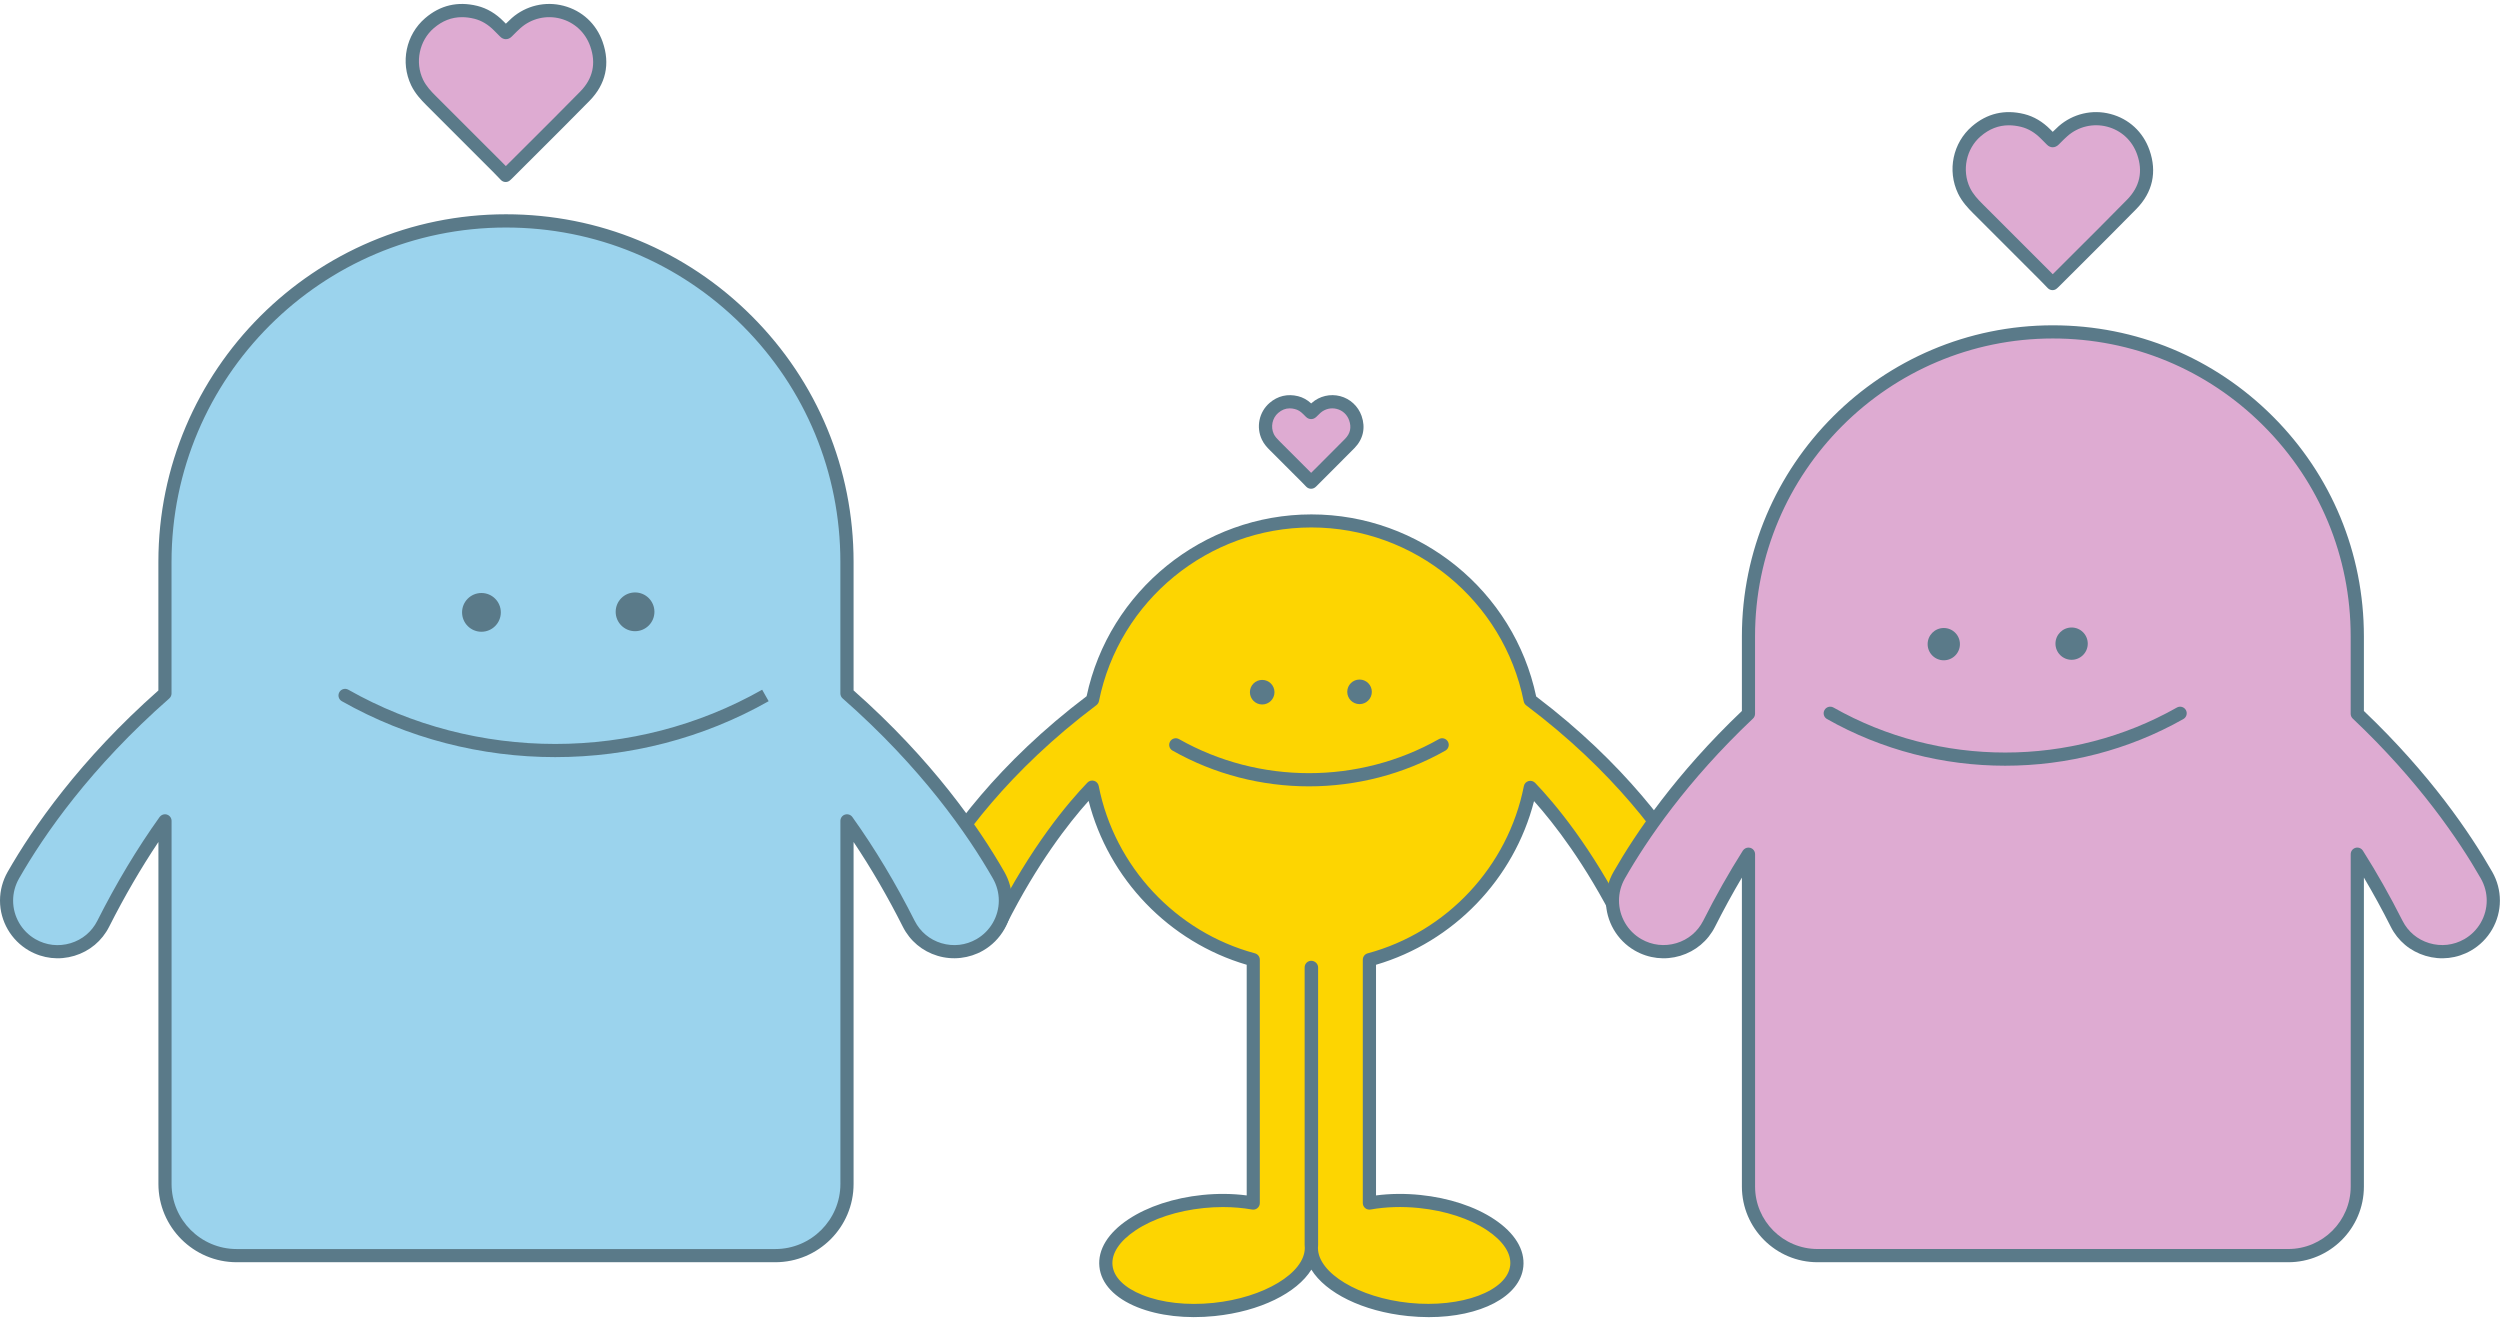 <?xml version="1.0" encoding="UTF-8" standalone="no"?><svg xmlns="http://www.w3.org/2000/svg" xmlns:xlink="http://www.w3.org/1999/xlink" fill="#5a7a89" height="400.3" preserveAspectRatio="xMidYMid meet" version="1" viewBox="0.0 -1.2 758.6 400.3" width="758.6" zoomAndPan="magnify"><g><g id="change1_1"><path d="M514.39,266.51c-7.28-12.77-22.43-34.45-50.05-55.24c-6.19-31.02-33.57-54.39-66.41-54.39 c-32.82,0-60.18,23.33-66.4,54.31c-27.68,20.81-42.87,42.53-50.15,55.31c-1.14,1.98-1.68,4.15-1.68,6.28 c0,4.37,2.27,8.62,6.34,10.95c6.27,3.6,14.3,1.23,17.54-5.22c10.86-21.56,21.97-34.72,27.88-40.85 c4.96,25.39,24.1,45.71,48.85,52.36v73.84c-4.59-0.83-9.79-1.04-15.25-0.48c-17.2,1.76-30.39,10.52-29.46,19.57 c0.93,9.05,15.63,14.96,32.82,13.19c16.63-1.71,29.5-9.95,29.51-18.67c0,8.72,12.88,16.96,29.5,18.67 c17.2,1.77,31.89-4.14,32.83-13.19c0.93-9.05-12.27-17.81-29.47-19.57c-5.46-0.56-10.66-0.35-15.25,0.48v-73.84 c24.72-6.64,43.86-26.93,48.84-52.29c5.92,6.17,16.99,19.3,27.81,40.78c3.24,6.45,11.27,8.82,17.54,5.22 c4.07-2.33,6.34-6.58,6.34-10.95C516.06,270.66,515.52,268.49,514.39,266.51z M397.97,376.57c-0.03,0.3-0.05,0.6-0.05,0.9 c0-0.3-0.02-0.6-0.05-0.9v-84.22h0.09V376.57z" fill="#fdd501"/></g><g id="change2_11"><path d="M433.56,398.47c-2.06,0-4.17-0.11-6.34-0.33c-13.77-1.41-24.92-7.02-29.3-14.08c-4.38,7.06-15.54,12.67-29.31,14.08 c-8.63,0.89-16.96-0.06-23.46-2.67c-6.92-2.78-11.03-7.15-11.55-12.3c-0.53-5.15,2.6-10.26,8.82-14.39 c5.83-3.87,13.79-6.49,22.43-7.38c4.58-0.47,9.19-0.42,13.45,0.14v-69.99c-23.54-6.9-41.94-26.05-47.97-49.73 c-6.06,6.76-15.61,19.02-24.97,37.6c-1.81,3.6-4.94,6.22-8.81,7.39c-3.84,1.15-8.04,0.67-11.51-1.33 c-4.53-2.59-7.34-7.45-7.34-12.69c0-2.55,0.67-5.06,1.94-7.27c8.04-14.11,23.25-35.15,50.08-55.46 c6.79-32.01,35.36-55.17,68.21-55.17c32.88,0,61.45,23.19,68.21,55.25c26.76,20.28,41.94,41.28,49.98,55.38l0,0 c1.27,2.21,1.94,4.73,1.94,7.27c0,5.23-2.81,10.09-7.34,12.69c-3.48,2-7.67,2.48-11.51,1.33c-3.87-1.16-7-3.79-8.81-7.39 c-9.32-18.5-18.86-30.76-24.91-37.53c-6.05,23.64-24.44,42.77-47.95,49.66v69.99c4.26-0.56,8.87-0.61,13.45-0.14 c8.63,0.88,16.6,3.5,22.43,7.38c6.22,4.13,9.35,9.24,8.82,14.39C461.3,392.27,449.18,398.47,433.56,398.47z M371.08,365.07 c-1.92,0-3.87,0.1-5.83,0.3c-8,0.82-15.33,3.21-20.62,6.73c-4.92,3.27-7.42,7.05-7.05,10.65c0.37,3.6,3.59,6.8,9.07,9 c5.9,2.37,13.56,3.23,21.56,2.4c15.28-1.57,27.71-9.05,27.72-16.68c0,0,0,0,0-0.01c0-0.24-0.01-0.46-0.04-0.7 c-0.01-0.07-0.01-0.14-0.01-0.2v-84.22c0-1.1,0.9-2,2-2s2.09,0.9,2.09,2v84.22c0,0.07,0,0.14-0.01,0.2 c-0.02,0.24-0.04,0.46-0.04,0.7c0,0,0,0.01,0,0.01c0,7.63,12.43,15.11,27.71,16.68c15.79,1.62,29.82-3.6,30.63-11.41 c0.37-3.6-2.14-7.38-7.05-10.65c-5.3-3.52-12.63-5.91-20.63-6.73c-5.07-0.52-10.15-0.36-14.69,0.46c-0.58,0.1-1.18-0.05-1.64-0.43 c-0.46-0.38-0.72-0.94-0.72-1.54v-73.84c0-0.9,0.61-1.7,1.48-1.93c24-6.45,42.6-26.37,47.39-50.74c0.14-0.73,0.68-1.32,1.4-1.53 c0.72-0.21,1.49,0,2.01,0.53c5.79,6.03,17.14,19.42,28.15,41.26c1.31,2.61,3.58,4.51,6.39,5.35c2.83,0.85,5.81,0.51,8.37-0.97 c3.29-1.88,5.33-5.42,5.33-9.22c0-1.85-0.49-3.67-1.41-5.28c0,0,0,0,0-0.01c-7.91-13.88-22.93-34.62-49.52-54.63 c-0.39-0.29-0.66-0.72-0.76-1.21c-6.1-30.58-33.21-52.78-64.45-52.78c-31.21,0-58.31,22.16-64.44,52.7 c-0.1,0.48-0.37,0.91-0.76,1.21c-26.66,20.04-41.7,40.81-49.62,54.71c-0.93,1.61-1.41,3.44-1.41,5.29c0,3.8,2.04,7.33,5.33,9.22 c2.57,1.48,5.54,1.82,8.37,0.97c2.81-0.84,5.07-2.74,6.38-5.35c11.05-21.95,22.43-35.32,28.22-41.34c0.52-0.54,1.29-0.74,2.01-0.53 c0.72,0.21,1.25,0.8,1.4,1.54c4.77,24.41,23.38,44.35,47.41,50.81c0.87,0.24,1.48,1.03,1.48,1.93v73.84c0,0.59-0.26,1.16-0.72,1.54 s-1.05,0.54-1.64,0.43C377.15,365.33,374.16,365.07,371.08,365.07z" fill="inherit"/></g></g><g><g id="change3_1"><path d="M756.58,272.07c0,5.36-2.79,10.58-7.79,13.45c-7.7,4.41-17.56,1.5-21.55-6.41 c-4.01-7.96-8.05-14.98-11.93-21.11v100.85c0,11.58-9.39,20.96-20.96,20.96H551.52c-11.58,0-20.96-9.39-20.96-20.96V257.99 c-3.88,6.13-7.92,13.15-11.93,21.11c-3.99,7.91-13.85,10.82-21.55,6.41c-5-2.87-7.79-8.08-7.79-13.45c0-2.61,0.66-5.26,2.05-7.69 c6.75-11.82,19.02-29.87,39.23-48.97v-23.52c0-51.02,41.35-92.37,92.37-92.37c25.51,0,48.6,10.34,65.32,27.06 c16.72,16.71,27.06,39.81,27.06,65.32v23.52c20.21,19.1,32.47,37.15,39.23,48.97C755.92,266.8,756.58,269.45,756.58,272.07z" fill="#deabd2"/></g><g id="change2_15"><path d="M694.35,381.81H551.52c-12.66,0-22.96-10.3-22.96-22.96v-93.76c-2.83,4.78-5.56,9.78-8.15,14.91 c-2.17,4.3-5.91,7.43-10.54,8.83c-4.66,1.4-9.56,0.84-13.79-1.58c-5.42-3.11-8.79-8.93-8.79-15.18c0-3.03,0.8-6.03,2.31-8.69 c6.74-11.79,18.94-29.78,38.96-48.84v-22.66c0-52.04,42.34-94.37,94.37-94.37c25.21,0,48.91,9.82,66.73,27.64 c17.83,17.82,27.64,41.52,27.64,66.73v22.66c20.02,19.06,32.23,37.05,38.96,48.84c1.51,2.65,2.31,5.66,2.31,8.69 c0,6.25-3.37,12.07-8.79,15.18c-4.23,2.42-9.12,2.98-13.79,1.58c-4.63-1.39-8.38-4.52-10.54-8.83c-2.59-5.14-5.32-10.13-8.15-14.91 v93.76C717.31,371.51,707.01,381.81,694.35,381.81z M530.56,255.99c0.19,0,0.37,0.03,0.56,0.08c0.85,0.25,1.44,1.03,1.44,1.92 v100.85c0,10.46,8.51,18.96,18.96,18.96h142.82c10.46,0,18.96-8.51,18.96-18.96V257.99c0-0.89,0.59-1.67,1.44-1.92 c0.85-0.25,1.77,0.1,2.25,0.85c4.22,6.66,8.27,13.82,12.03,21.28c1.67,3.31,4.55,5.72,8.12,6.79c3.6,1.08,7.38,0.65,10.65-1.22 c4.18-2.4,6.78-6.89,6.78-11.71c0-2.33-0.62-4.65-1.79-6.7c-6.67-11.67-18.82-29.57-38.86-48.51c-0.4-0.38-0.63-0.9-0.63-1.45 v-23.52c0-24.15-9.4-46.84-26.47-63.9c-17.06-17.07-39.76-26.47-63.9-26.47c-49.83,0-90.37,40.54-90.37,90.37v23.52 c0,0.55-0.23,1.08-0.63,1.45c-20.04,18.94-32.19,36.83-38.86,48.51c-1.17,2.05-1.79,4.37-1.79,6.7c0,4.82,2.6,9.31,6.78,11.71 c3.26,1.87,7.05,2.3,10.65,1.22c3.57-1.07,6.45-3.49,8.12-6.79c3.76-7.46,7.81-14.61,12.03-21.28 C529.24,256.33,529.89,255.99,530.56,255.99z" fill="inherit"/></g></g><g><g id="change4_1"><path d="M305.09,272.07c0,5.36-2.79,10.58-7.79,13.45c-7.7,4.41-17.56,1.5-21.55-6.41 c-6.42-12.75-12.92-23.09-18.74-31.23v110.18c0,12.01-9.74,21.76-21.76,21.76H71.83c-12.02,0-21.76-9.74-21.76-21.76V247.88 c-5.82,8.14-12.31,18.48-18.73,31.22c-3.99,7.91-13.85,10.82-21.55,6.41c-5-2.87-7.79-8.08-7.79-13.45c0-2.61,0.66-5.26,2.05-7.69 c7.48-13.09,21.72-33.82,46.02-55.16v-39.92c0-57.15,46.33-103.47,103.48-103.47c28.58,0,54.44,11.58,73.17,30.31 c18.72,18.72,30.31,44.59,30.31,73.17v39.91c24.31,21.34,38.55,42.08,46.02,55.17C304.43,266.8,305.09,269.45,305.09,272.07z" fill="#9bd3ed"/></g><g id="change2_12"><path d="M235.26,381.81H71.83c-13.1,0-23.76-10.66-23.76-23.76V254.29c-5.32,7.95-10.33,16.57-14.95,25.71 c-2.17,4.3-5.92,7.44-10.55,8.83c-4.66,1.4-9.56,0.84-13.78-1.58C3.37,284.13,0,278.32,0,272.07c0-3.03,0.8-6.03,2.31-8.69 c7.72-13.51,21.9-33.97,45.75-55.07v-39.02c0-58.16,47.32-105.47,105.48-105.47c28.17,0,54.66,10.97,74.58,30.89 c19.92,19.92,30.89,46.41,30.89,74.58v39.01c23.86,21.1,38.04,41.57,45.76,55.08c1.51,2.65,2.31,5.66,2.31,8.69 c0,6.25-3.37,12.07-8.79,15.18c-4.17,2.39-9.2,2.97-13.8,1.58c-4.63-1.39-8.37-4.53-10.53-8.82c-4.6-9.13-9.62-17.76-14.95-25.72 v103.77C259.02,371.15,248.36,381.81,235.26,381.81z M50.06,245.88c0.2,0,0.41,0.03,0.61,0.1c0.83,0.27,1.39,1.04,1.39,1.9v110.17 c0,10.89,8.87,19.76,19.76,19.76h163.43c10.89,0,19.76-8.86,19.76-19.76V247.88c0-0.87,0.56-1.64,1.39-1.9 c0.83-0.26,1.73,0.03,2.24,0.74c6.82,9.54,13.18,20.14,18.9,31.49c1.67,3.31,4.55,5.72,8.11,6.79c3.61,1.08,7.39,0.65,10.65-1.22 c4.18-2.4,6.78-6.89,6.78-11.71c0-2.33-0.62-4.65-1.79-6.7c-7.64-13.37-21.75-33.7-45.61-54.65c-0.43-0.38-0.68-0.93-0.68-1.5 v-39.91c0-27.1-10.56-52.58-29.72-71.75c-19.17-19.17-44.65-29.72-71.75-29.72c-55.96,0-101.48,45.52-101.48,101.47v39.92 c0,0.58-0.25,1.12-0.68,1.5c-23.85,20.94-37.96,41.28-45.6,54.65c-1.17,2.05-1.79,4.37-1.79,6.7c0,4.82,2.6,9.31,6.78,11.71 c3.26,1.87,7.04,2.3,10.64,1.22c3.57-1.07,6.46-3.48,8.13-6.8c5.74-11.38,12.09-21.97,18.89-31.48 C48.82,246.19,49.43,245.88,50.06,245.88z" fill="inherit"/></g></g><g><g id="change2_9"><circle cx="383" cy="208.84" fill="inherit" r="3.73"/></g><g id="change2_14"><circle cx="412.54" cy="208.73" fill="inherit" r="3.73"/></g><g id="change2_5"><path d="M397.19,237.41c-14.31,0-28.63-3.62-41.4-10.85c-0.96-0.54-1.3-1.76-0.75-2.73c0.54-0.96,1.76-1.3,2.73-0.75 c24.32,13.77,54.53,13.77,78.85,0c0.96-0.55,2.18-0.21,2.73,0.75c0.54,0.96,0.21,2.18-0.75,2.73 C425.82,233.79,411.5,237.41,397.19,237.41z" fill="inherit"/></g></g><g><g id="change2_3"><circle cx="146.09" cy="184.62" fill="inherit" r="5.88"/></g><g id="change2_2"><circle cx="192.7" cy="184.45" fill="inherit" r="5.88"/></g><g id="change2_7"><path d="M168.48,228.54c-22.39,0-44.79-5.66-64.76-16.97c-0.96-0.54-1.3-1.76-0.75-2.73c0.54-0.96,1.77-1.3,2.73-0.75 c38.73,21.94,86.85,21.94,125.57,0l1.97,3.48C213.26,222.89,190.87,228.54,168.48,228.54z" fill="inherit"/></g></g><g><g id="change2_6"><circle cx="589.82" cy="194.26" fill="inherit" r="4.9"/></g><g id="change2_4"><circle cx="628.61" cy="194.11" fill="inherit" r="4.9"/></g><g id="change2_10"><path d="M608.45,231.15c-18.7,0-37.39-4.72-54.07-14.17c-0.96-0.54-1.3-1.76-0.75-2.73c0.54-0.96,1.76-1.3,2.73-0.75 c32.14,18.2,72.06,18.2,104.19,0c0.96-0.55,2.18-0.21,2.73,0.75c0.54,0.96,0.21,2.18-0.75,2.73 C645.84,226.43,627.15,231.15,608.45,231.15z" fill="inherit"/></g></g><g><g><g id="change5_2"><path d="M397.83,145.11c-0.39-0.41-0.77-0.81-1.16-1.19c-3.3-3.3-6.59-6.59-9.89-9.89 c-0.8-0.8-1.56-1.63-2.06-2.68c-1.42-2.98-0.67-6.63,1.83-8.77c2.01-1.73,4.31-2.24,6.86-1.61c1.34,0.33,2.47,1.06,3.44,2.04 c0.28,0.29,0.57,0.56,0.84,0.85c0.14,0.15,0.23,0.12,0.36-0.01c0.44-0.44,0.88-0.89,1.34-1.3c3.9-3.43,10.11-1.91,11.88,3.12 c1.01,2.88,0.43,5.52-1.71,7.71c-3.8,3.87-7.66,7.68-11.49,11.51C398,144.96,397.93,145.01,397.83,145.11z" fill="#deabd2"/></g><g id="change2_8"><path d="M397.82,147.11c-0.52,0-1.05-0.21-1.44-0.61l-0.35-0.36c-0.26-0.27-0.52-0.54-0.78-0.81c-3.29-3.3-6.59-6.59-9.89-9.89 c-0.84-0.84-1.8-1.85-2.45-3.23c-1.82-3.82-0.86-8.4,2.33-11.15c2.46-2.12,5.45-2.83,8.64-2.04c1.46,0.36,2.8,1.1,3.99,2.2 c0.07-0.06,0.13-0.12,0.2-0.18c2.35-2.07,5.57-2.82,8.6-2.03c3.02,0.79,5.44,3.03,6.49,6c1.26,3.59,0.49,7.06-2.17,9.77 c-2.7,2.75-5.42,5.46-8.15,8.18l-3.35,3.35c-0.07,0.07-0.14,0.14-0.24,0.22l-0.08,0.07C398.78,146.94,398.3,147.11,397.82,147.11z M391.36,122.71c-1.29,0-2.43,0.46-3.51,1.39c-1.8,1.55-2.35,4.24-1.33,6.4c0.35,0.72,0.89,1.35,1.67,2.12 c3.22,3.22,6.44,6.44,9.66,9.66l2.16-2.15c2.71-2.71,5.43-5.41,8.12-8.15c1.6-1.63,2.01-3.48,1.25-5.64 c-0.61-1.74-1.97-2.99-3.73-3.45c-1.75-0.46-3.59-0.02-4.95,1.17c-0.36,0.32-0.7,0.66-1.04,1l-0.21,0.21 c-0.6,0.6-1.21,0.7-1.65,0.7c-0.42-0.01-1.04-0.15-1.6-0.75c-0.14-0.16-0.3-0.31-0.45-0.46l-0.35-0.34 c-0.77-0.79-1.59-1.28-2.49-1.5C392.38,122.78,391.86,122.71,391.36,122.71z M399.15,122.5 C399.15,122.5,399.15,122.51,399.15,122.5C399.15,122.51,399.15,122.5,399.15,122.5z" fill="inherit"/></g></g></g><g><g><g id="change5_3"><path d="M622.82,84.84c-0.81-0.84-1.58-1.65-2.37-2.45c-6.76-6.76-13.51-13.52-20.27-20.27 c-1.65-1.65-3.2-3.35-4.22-5.49c-2.91-6.1-1.37-13.58,3.74-17.98c4.11-3.54,8.83-4.59,14.06-3.3c2.75,0.68,5.06,2.17,7.04,4.19 c0.57,0.59,1.18,1.14,1.73,1.74c0.29,0.32,0.47,0.26,0.74-0.02c0.9-0.91,1.8-1.83,2.76-2.67c8-7.02,20.72-3.91,24.35,6.4 c2.08,5.9,0.88,11.32-3.51,15.8c-7.78,7.93-15.69,15.74-23.55,23.59C623.19,84.52,623.05,84.64,622.82,84.84z" fill="#deabd2"/></g><g id="change2_13"><path d="M622.82,86.84c-0.52,0-1.05-0.2-1.44-0.61l-0.77-0.8c-0.53-0.55-1.05-1.09-1.58-1.62c-6.75-6.76-13.51-13.52-20.27-20.27 c-1.6-1.6-3.41-3.52-4.62-6.04c-3.32-6.97-1.57-15.35,4.24-20.36c4.57-3.94,9.9-5.19,15.84-3.73c2.94,0.73,5.62,2.32,7.99,4.73 c0.21,0.22,0.43,0.43,0.64,0.64c0.01,0.01,0.02,0.02,0.03,0.03c0.58-0.58,1.18-1.16,1.81-1.72c4.3-3.77,10.17-5.16,15.7-3.71 c5.6,1.46,9.92,5.46,11.85,10.96c2.34,6.65,0.97,12.83-3.97,17.86c-5.54,5.64-11.22,11.31-16.72,16.79 c-2.28,2.27-4.56,4.54-6.84,6.82c-0.11,0.11-0.22,0.21-0.37,0.34l-0.19,0.17C623.78,86.67,623.3,86.84,622.82,86.84z M609.57,36.82c-3.14,0-5.97,1.11-8.57,3.35c-4.39,3.78-5.75,10.34-3.24,15.61c0.93,1.95,2.46,3.57,3.83,4.93 c6.76,6.75,13.52,13.51,20.28,20.27c0.34,0.34,0.67,0.68,1.01,1.03c1.96-1.96,3.92-3.91,5.87-5.86 c5.49-5.47,11.17-11.13,16.69-16.76c3.85-3.92,4.88-8.54,3.05-13.73c-1.49-4.23-4.8-7.29-9.09-8.42 c-4.25-1.11-8.75-0.05-12.05,2.85c-0.75,0.66-1.47,1.38-2.22,2.14l-0.44,0.44c-0.56,0.56-1.22,0.83-1.85,0.82 c-0.46-0.01-1.14-0.16-1.78-0.85c-0.32-0.35-0.66-0.68-1-1.01c-0.23-0.23-0.47-0.46-0.69-0.69c-1.87-1.9-3.86-3.09-6.09-3.65 C611.99,36.98,610.76,36.82,609.57,36.82z" fill="inherit"/></g></g></g><g><g><g id="change5_1"><path d="M153.44,52.03c-0.81-0.84-1.58-1.65-2.37-2.45c-6.76-6.76-13.51-13.52-20.27-20.27 c-1.65-1.65-3.2-3.35-4.22-5.49c-2.91-6.1-1.37-13.58,3.74-17.98c4.11-3.54,8.83-4.59,14.06-3.3c2.75,0.68,5.06,2.17,7.04,4.19 c0.57,0.59,1.18,1.14,1.73,1.74c0.29,0.32,0.47,0.26,0.74-0.02c0.9-0.91,1.8-1.83,2.76-2.67c8-7.02,20.72-3.91,24.35,6.4 c2.08,5.9,0.88,11.32-3.51,15.8c-7.78,7.93-15.69,15.74-23.55,23.59C153.8,51.71,153.66,51.82,153.44,52.03z" fill="#deabd2"/></g><g id="change2_1"><path d="M153.44,54.03c-0.52,0-1.05-0.2-1.44-0.61l-0.78-0.81c-0.53-0.55-1.04-1.09-1.57-1.62c-6.75-6.76-13.51-13.52-20.27-20.27 c-1.6-1.6-3.41-3.52-4.62-6.04c-3.32-6.98-1.58-15.35,4.24-20.36c4.57-3.94,9.9-5.19,15.84-3.73c2.94,0.73,5.63,2.32,7.99,4.73 c0.21,0.21,0.42,0.42,0.64,0.64c0.01,0.01,0.02,0.02,0.03,0.03c0.58-0.58,1.18-1.16,1.81-1.72c4.3-3.77,10.17-5.16,15.71-3.71 c5.6,1.46,9.92,5.46,11.85,10.96c2.34,6.65,0.97,12.83-3.97,17.86c-5.54,5.64-11.22,11.3-16.72,16.78 c-2.28,2.27-4.56,4.55-6.84,6.83c-0.11,0.11-0.23,0.22-0.38,0.35l-0.19,0.17C154.4,53.86,153.92,54.03,153.44,54.03z M140.18,4.01 c-3.14,0-5.97,1.11-8.57,3.35c-4.39,3.78-5.75,10.34-3.24,15.61c0.93,1.95,2.46,3.57,3.83,4.93c6.76,6.75,13.52,13.51,20.28,20.27 c0.34,0.34,0.67,0.68,1.01,1.03c1.96-1.96,3.92-3.91,5.88-5.86c5.49-5.47,11.17-11.13,16.69-16.75c3.85-3.92,4.88-8.54,3.05-13.73 c-1.49-4.23-4.8-7.29-9.09-8.42c-4.25-1.11-8.76-0.05-12.05,2.85c-0.75,0.66-1.46,1.38-2.22,2.14l-0.44,0.44 c-0.55,0.56-1.16,0.83-1.85,0.82c-0.46-0.01-1.14-0.17-1.78-0.86c-0.32-0.35-0.66-0.68-1-1.01c-0.23-0.23-0.46-0.46-0.69-0.69 c-1.86-1.9-3.86-3.09-6.09-3.65C142.61,4.17,141.37,4.01,140.18,4.01z M154.61,7.11C154.61,7.11,154.61,7.12,154.61,7.11 C154.61,7.12,154.61,7.11,154.61,7.11z" fill="inherit"/></g></g></g></svg>